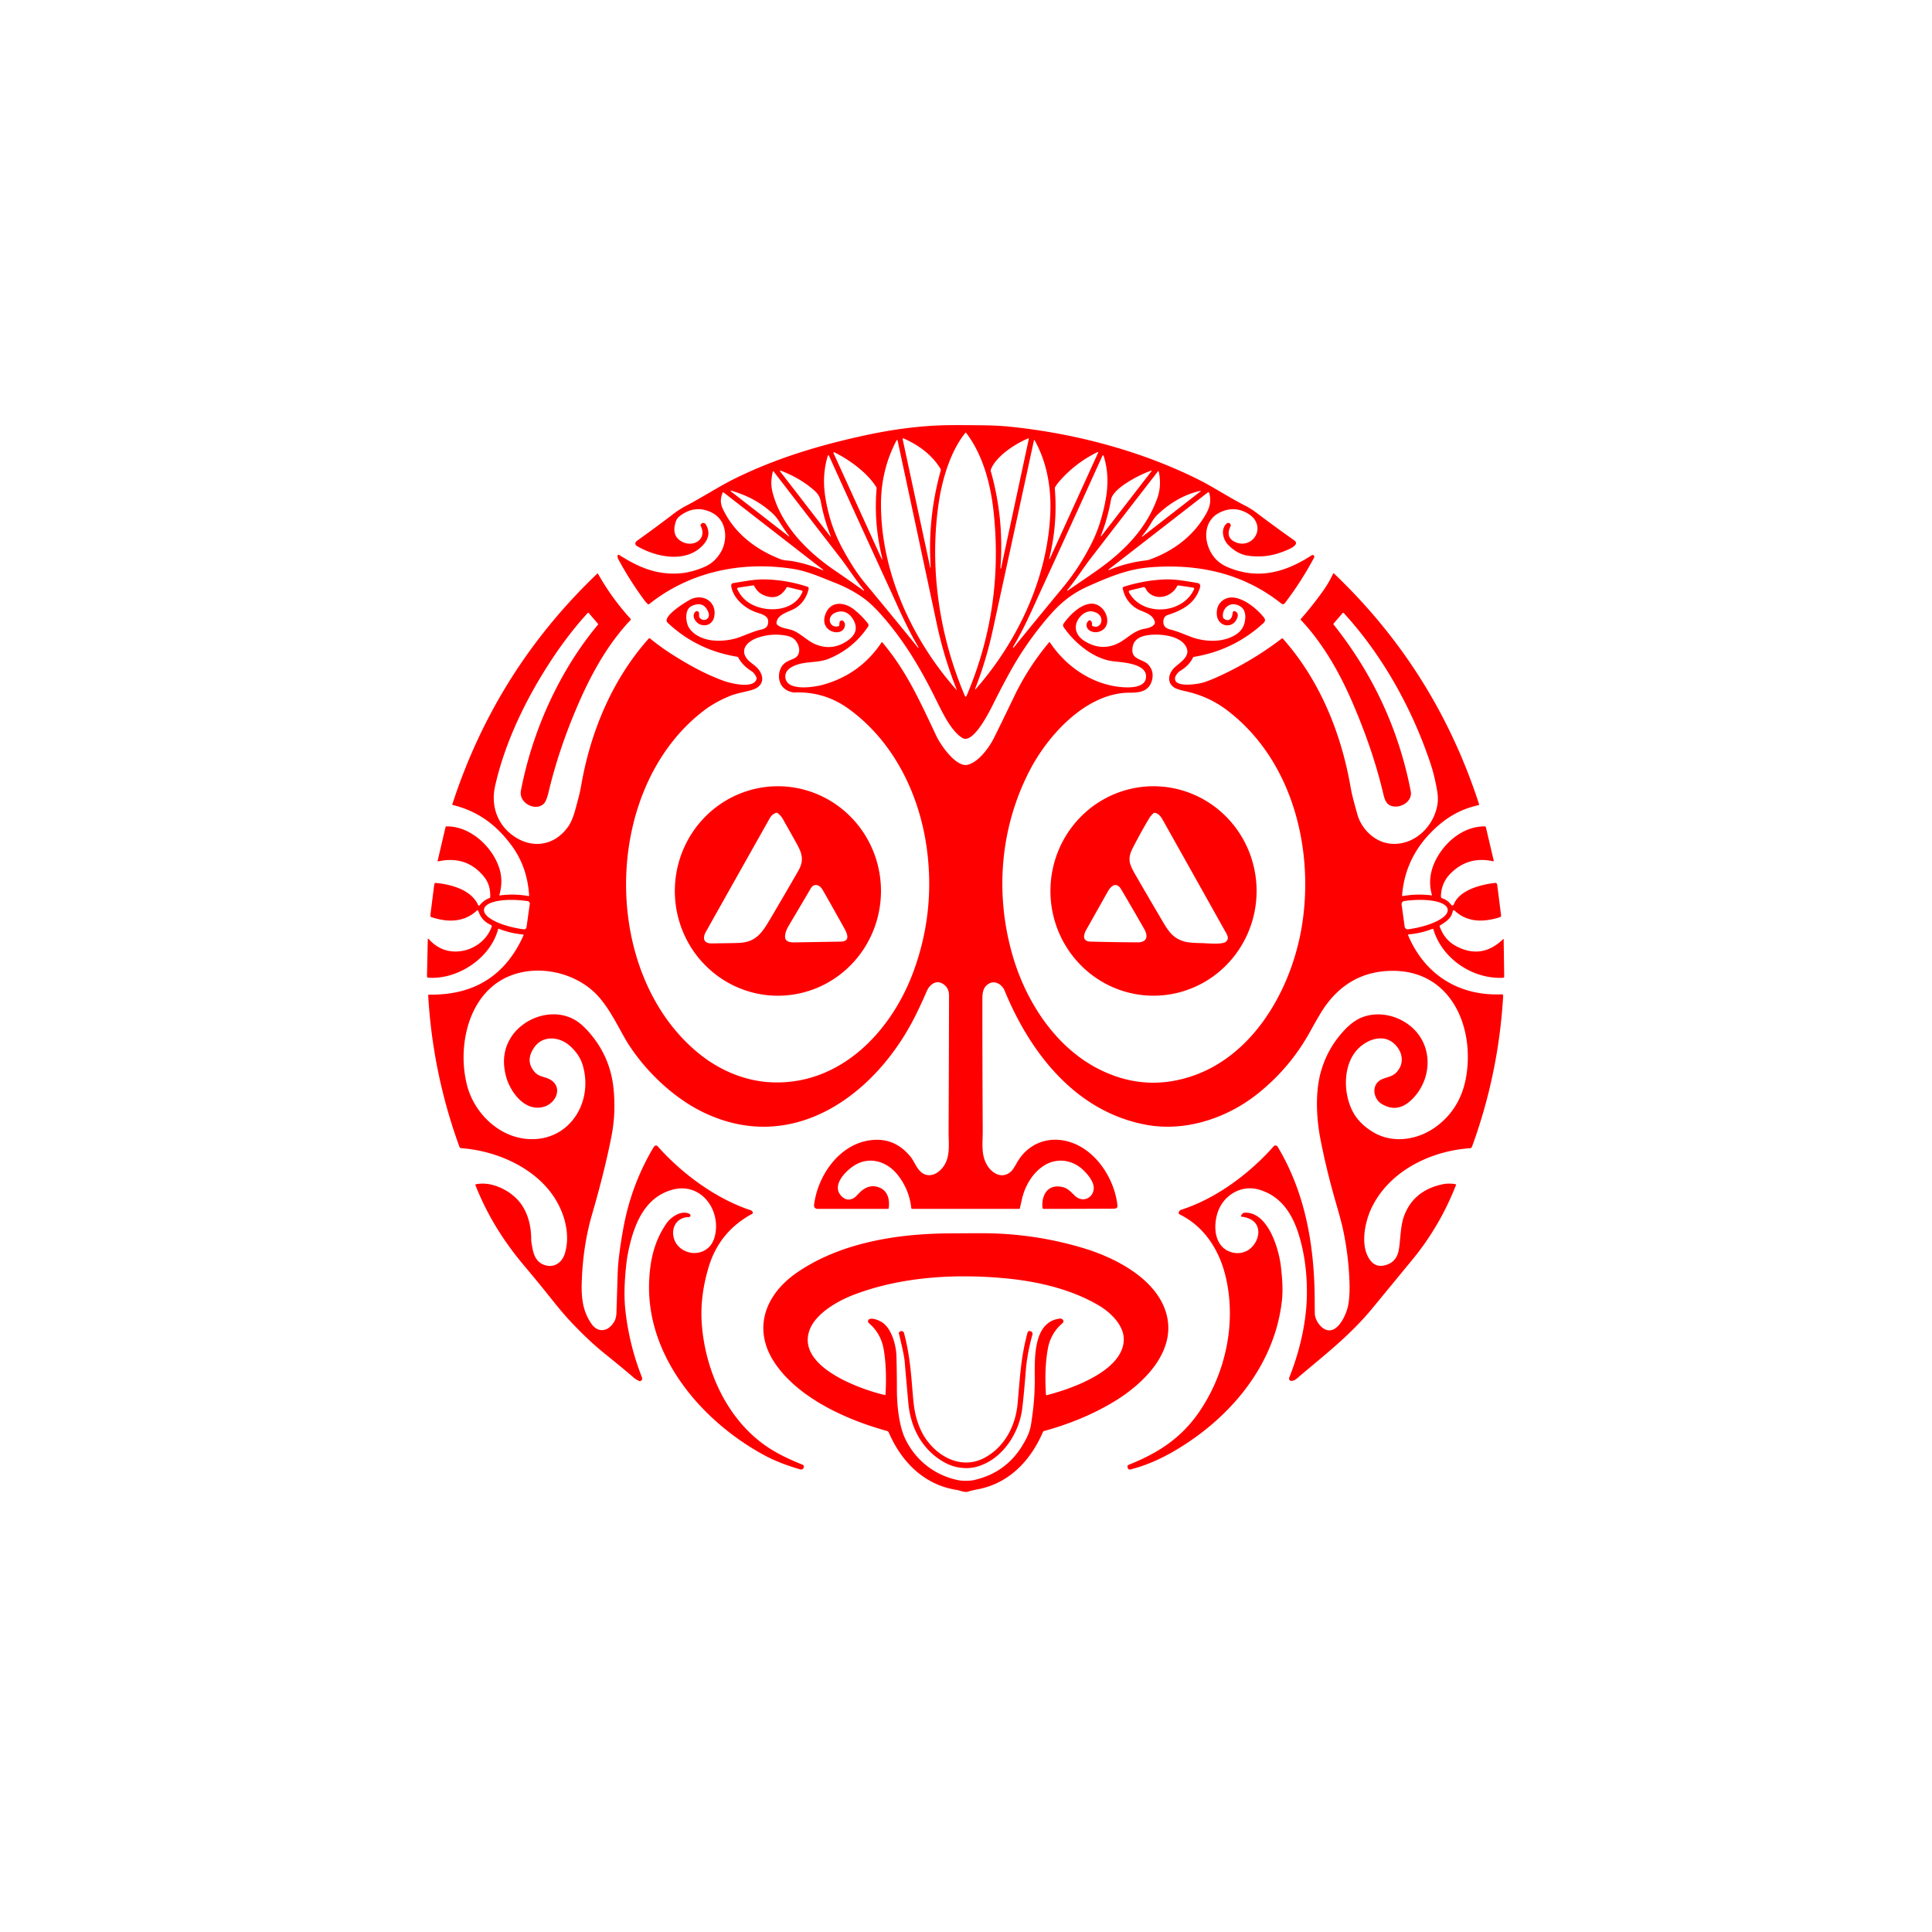 <svg xmlns="http://www.w3.org/2000/svg" viewBox="0 0 1448 1448" width="2048" height="2048" fill="red" xmlns:v="https://vecta.io/nano"><path d="M506.52 390.88q-3.76 11.24 5.41 15.49c8 3.72 18.1-2.15 13.31-12.09a1.47 1.46 61.4 0 1 .55-1.88l.22-.13a2.14 2.14 0 0 1 2.95.72q4.67 7.82-1.66 15.08c-12.5 14.33-35.39 9.76-50.14 1.05a2.02 2.02 0 0 1-.66-2.85q.38-.59 1.58-1.44 13.69-9.76 27.05-19.98 4.15-3.18 8.99-5.71c12.23-6.41 25.14-14.77 36.06-20.17 30.63-15.18 63.03-25.11 98.33-32.73q31.3-6.77 58.99-7.52 8.26-.22 29.51.03 11.13.14 19.96 1.05c48.4 4.97 98.98 18.17 142.97 40.49 8.98 4.56 21.54 12.69 32.76 18.41q4.72 2.4 8.65 5.36 14.17 10.69 28.66 20.92c5.32 3.76-6.79 7.83-9.07 8.71q-12.47 4.79-25.92 2.74-7.72-1.18-14.45-7.96c-3.91-3.94-6.06-11.83-1.16-16.13a1.78 1.76-44.7 0 1 2.34 0q1.05.93.39 2.36-4 8.64 4.5 11.91c9.61 3.71 18.86-5.61 14.85-15.06q-1.66-3.91-6.14-6.61-10.22-6.16-21.11-.84c-14.41 7.03-12.17 26.58-1.8 36.14q3.42 3.16 8.83 5.32c22.38 8.96 42.24 3.28 61.83-9.38a1.28 1.28 0 0 1 1.82 1.67q-9.6 18.06-22.05 34.32a1.68 1.68 0 0 1-2.39.29c-28.53-22.75-62.07-30.1-98.23-27.29-16.04 1.25-29.01 6.41-45.45 13.65-13.5 5.94-22.14 12.95-32.11 24.73-10.85 12.82-20.09 26.16-28.33 41.2q-6.16 11.25-11.87 22.74c-3.68 7.4-13.39 26.26-20.99 26.27q-2.1.01-5.54-3.22c-6.79-6.36-11.52-16.28-16.3-25.91-10.96-22.12-22.74-42.61-39.59-62.06q-8-9.23-14.33-13.89-9.5-6.99-22.02-11.92c-11.35-4.47-20.62-8.73-31.66-10.44-38.48-5.95-77.14 2.25-107.49 26.41q-.51.41-1.02.01-1.25-1-2.73-3.01-10.75-14.56-19.35-30.49-.88-1.63-.52-3a.66.66 0 0 1 .99-.39c14.63 9.34 28.46 15.34 46.32 13.81 5.95-.5 12.85-2.62 17.84-4.82q7.87-3.46 12.34-11.36c4.11-7.27 4.36-17.59-.89-24.37q-2.91-3.75-8.06-5.83-11.36-4.58-21.97 3.46-2.17 1.64-3 4.14zm216.55 130.47q.71 1.66 1.42 0 28.24-66.28 20.05-139.08c-2.28-20.2-8.13-41.78-20.39-57.78q-.33-.44-.68-.01c-10.64 13.08-16.91 33.42-19.58 50.26-7.74 48.86-.24 101.07 19.18 146.61zM676.5 329.04l20.65 96.18q.05.22.18.2h.01q.21-.03.2-.17-2.42-36.93 7.5-72.51a1.87 1.85-53.1 0 0-.2-1.45c-6.51-10.66-16.41-17.74-27.72-22.75a.45.44 5.9 0 0-.62.5zm73.74 96.98l20.84-97.09a.31.31 0 0 0-.42-.35c-9.68 3.91-24.24 13.36-28.07 23.43q-.19.48-.05.98 10.16 35.86 7.24 73.07-.01.04.03.05l.26.03q.14.02.17-.12zm-89.95-48.51c-.15 51 23.01 101.65 56.53 139.49a.13.13 0 0 0 .22-.14q-9.55-23.97-14.95-49.33-14.57-68.39-29.35-137.36a.43.43 0 0 0-.8-.11q-11.58 22.07-11.65 47.45zm83.6 95.56q-4.86 22.26-13.09 43.26a.24.24 0 0 0 .4.24c31.62-36.07 53.78-83.04 55.96-131.32.87-19.1-2.33-38.5-11.76-55.34a.25.25 0 0 0-.46.06q-15.44 71.52-31.05 143.1zm78.36-134.08q-16.31 8.03-28.28 21.76-1.78 2.04-3.23 4.46-.23.38-.19.82 2.24 26.69-4.2 52.66a.23.23 0 0 0 .44.15l36.09-79.23q.55-1.2-.63-.62zm-161.79 76.12q-5.54-24.25-3.46-49.05.04-.51-.23-.95c-6.69-10.83-20.35-20.66-31.52-26.15a.44.43.8 0 0-.59.57l36.31 79.72a.17.16-62.6 0 0 .31-.1q-.41-2.25-.82-4.04zm-39.59-31.2q3.51 14.17 10.5 27.13 8.58 15.89 16.45 25.39 24.7 29.81 40 48.74.13.17.33.21.45.11.22-.29c-8.54-14.37-14.8-29.14-21.76-44.26q-22.89-49.75-45.36-99.4a.44.43-48.9 0 0-.81.06c-4.36 14.43-3.3 27.41.43 42.42zm206-1.04c3.55-14.2 4.66-27.41.26-41.26a.47.46-41.5 0 0-.87-.05q-22.75 50.25-45.77 100.28c-6.8 14.78-12.88 29.16-21.32 43.17q-.02.01 0 .03l.27.23q.22.19.41-.04 9.12-11.41 37.19-45.45 12-14.55 21.04-32.48c4.12-8.17 6.6-15.63 8.79-24.43zm-.85 18.18l36.96-47.84q.54-.7-.3-.42c-7.73 2.6-28.41 12.8-30 21.71q-2.5 14.03-7.29 26.18-.96 2.43.63.37zM585.8 352.97q-1.99-.79-.68.91l37.33 48.32a.15.14 15.3 0 0 .25-.14q-5.04-12.62-7.51-26.09c-.9-4.9-3.31-7.13-6.98-10.14q-9.44-7.75-22.41-12.86zm-6.66.76c-1.21 5.6-1.53 9.93-.02 15.63 6.49 24.49 25.8 44.01 46.11 57.89q11.18 7.65 22.03 15.42a.25.25 0 0 0 .34-.36c-6.34-7.67-12.26-17.08-17.59-23.97q-25.2-32.53-50.04-64.79-.62-.81-.83.18zm220.72 88.6a.25.25 0 0 0 .33.36c10.92-7.66 23.5-15.68 32.79-23.33 15.22-12.54 27.2-26.6 34.2-45.39q3.61-9.71 1.29-20.63a.32.32 0 0 0-.56-.13q-25.47 32.85-50.94 65.91c-5.11 6.64-10.84 15.72-17.11 23.21zm-220.91-57.62c-9.44-8.56-18.67-13.26-30.92-17.01a.31.31 0 0 0-.28.55l43.49 33.8a.18.18 0 0 0 .26-.25q-3.85-5.18-7.36-10.71-2.52-3.96-5.19-6.38zm277.16 17.54l43.51-33.85q.88-.69-.21-.45c-12.17 2.64-23.54 9.62-32.32 18.24q-2.12 2.08-4.31 5.82-3.01 5.14-6.96 9.95a.21.21 0 0 0 .29.29zm-262.64 18.23q12.02 2.15 23.25 6.9a.21.2-14.3 0 0 .21-.35l-74.58-57.93q-.51-.4-.76.2-2.55 6.06-.12 11.46c8.35 18.46 24.72 31.08 43.63 38.39 2.74 1.06 6.23.95 8.37 1.33zm262.69-.12c2-.29 3.82-.35 5.71-1.04 15.96-5.83 29.8-15.49 39.21-29.61 4.64-6.98 7.41-12.47 5.18-20.32a.64.64 0 0 0-1.01-.33l-74.42 57.8a.25.24-75 0 0 .24.42q12.07-5.06 25.09-6.92z"/><path d="M374.54 671.13q10.75-1.46 21.44.42.63.11.59-.53-1.39-21.4-13.1-37.27c-11.55-15.64-25.25-25.81-44.11-30.41q-.48-.12-.33-.59 32.5-100.19 108.57-172.78.37-.35.62.1 10.26 18.23 24.36 33.7a.69.68 45.3 0 1 0 .93c-17.81 18.84-30.28 41.96-40.6 66.28q-13.47 31.74-20.76 62.41-1.56 6.57-3.32 8.59c-5.79 6.59-19.36.33-17.46-9.55 8.57-44.57 28.73-89.47 57.66-124.16a.66.65-45.4 0 0 0-.85l-6.85-7.97q-.39-.45-.8-.01-17.23 18.84-32.77 43.98c-16.11 26.05-29.86 55.58-36.62 85.74-3.04 13.58.93 26.88 11.49 35.61 13.96 11.54 32.12 10.4 43.14-5.04 4.14-5.79 5.68-13.82 7.7-21.06q1.24-4.46 2.28-10.4c7.02-40.2 23.4-79.33 50.64-109.79a.53.53 0 0 1 .74-.06q8 6.53 16.73 12.08c12.4 7.87 25.01 14.87 38.7 19.82 5.18 1.88 22.75 6.24 24.58-1.57a1.48 1.47 40.8 0 0-.07-.9q-1.42-3.35-3.65-4.74-6.81-4.27-10.04-10.34-.24-.46-.76-.54-30.47-4.99-52.2-25.57c-4.7-4.45 14.48-16.13 17.52-17.54 9.52-4.42 19.55 2.25 17.45 12.98-1.01 5.18-5.5 7.69-10.35 6.03-3.29-1.12-7.14-6.41-3.78-9.66a1.61 1.61 0 0 1 2.73 1.11l.06 2.39q.01.54.36.95c3.16 3.78 8.37.83 6.65-3.79q-3.4-9.09-12.53-4.97c-4.85 2.19-4.57 9.49-3.26 13.64 2.39 7.52 11.82 11.56 19.07 12.2q8.99.8 17.49-1.62c4.6-1.31 12.25-5.09 18.98-6.6q5.78-1.29 4.89-7.05c-.56-3.69-6.13-4.84-9.13-5.91-8.31-2.97-17.13-10.39-18.46-19.7a1.89 1.89 0 0 1 1.59-2.13c7.8-1.19 15.92-2.9 23.4-2.74q16.63.36 32.22 5.52a1.28 1.28 0 0 1 .84 1.5q-2.01 9.04-9.19 14.05c-4.68 3.26-14.86 4.74-14.9 11.9a1.14 1.12-68.3 0 0 .34.81c3.27 3.09 7.82 2.89 11.72 4.39 6.08 2.35 10.72 7.68 16.72 10.28q12.82 5.56 24.56-2.61 8.84-6.16 4.78-14.56c-2.88-5.93-8.31-9.21-14.74-5.99-5.99 3-3.76 11.48 3.07 9.82q.5-.12.55-.63l.24-2.21a1.68 1.67 25.1 0 1 2.83-1.02q1.54 1.5 1.15 3.65c-1.64 9.14-20.22 4.5-14.3-9.47 4.03-9.49 14.1-8.54 21.37-2.71q5.71 4.58 10.12 10.2 1.02 1.29.09 2.66-11.34 16.67-29.78 24.06c-5.78 2.32-13.56 2.16-18.94 3.17-5.33 1-14.15 3.87-13.12 11.04 1.45 10.14 21.5 6.97 28.31 5.06q27.79-7.76 43.72-31.63.3-.45.64-.03c17.89 21.28 27.2 42.06 40.74 70.68 2.76 5.84 14.47 23.12 23.17 21 8.19-2 16.07-12.85 19.6-19.88q5.3-10.56 15.14-31.07 10.58-22.04 26.27-40.77.36-.43.67.03c10.97 16.5 28.05 29.01 47.63 32.67 6.13 1.14 22.64 3.11 24.26-5.65 2.11-11.47-18.27-12.08-24.83-12.93-14.62-1.91-28.73-13.83-36.84-25.64a2.26 2.25-44.6 0 1 .02-2.57c4.47-6.35 12.66-14.51 20.54-14.91 11.37-.59 17.94 18.02 5.37 21.17-3.2.8-8.08-.6-8.67-4.44q-.37-2.42 1.75-4.14a.8.79 41.8 0 1 .94-.05q1.71 1.1 1.32 3.3-.1.6.45.85c7.14 3.37 10.64-9.25-.43-10.9-4.34-.64-8.51 2.76-10.52 6.27-3.52 6.13-.95 12.23 4.75 15.81q12.7 7.98 25.29 1.82c6.12-3 10.63-8.23 17.3-10.28 3.25-.99 8.39-1.13 10.22-4.5q.22-.41.14-.87c-1.27-6.66-9.39-7.85-13.23-10.11q-8.75-5.16-10.89-15.24a1.21 1.21 0 0 1 .82-1.41q14.84-4.68 29.91-5.44c8.12-.41 16.71 1.21 24.97 2.59 1.94.32 2.78 1.52 2.22 3.4-3.56 11.99-13.21 17.09-24.38 20.7-3.5 1.14-3.89 6.23-1.98 8.62q1.18 1.47 4.43 2.29c6.57 1.64 13.91 5.26 18.74 6.61 9.48 2.64 20.81 2.66 29.47-2.52q7.39-4.41 7.65-13.25.24-8.01-7.35-9.72c-5.64-1.27-10.43 4.31-9.31 9.8a1.33 1.26 13.3 0 0 .51.78c4.17 3.06 6.44-.4 6.66-4.26a1.4 1.4 0 0 1 2.1-1.12q2.67 1.56 1.29 5.05c-3.39 8.56-14.68 6.5-15.25-2.76q-.44-7.31 5.09-10.95c9.87-6.49 25.32 6.57 30.47 13.63q1.41 1.93-.7 3.87-22.23 20.36-52 25.25-.51.09-.73.55-2.8 5.82-9.41 9.86c-2.05 1.25-4.91 4.58-3.8 7.28 1.95 4.78 15.03 2.93 19.36 1.95q5.07-1.15 16.31-6.48 23.49-11.12 44.11-26.91.43-.33.79.08c27.58 31 43.66 70.53 50.72 111.02 1.26 7.23 3.23 13.74 5.09 20.58 2.9 10.64 12.49 20.59 24.22 22.01 17.86 2.17 33.37-12.49 35.91-29.77q.66-4.5-.4-10.42-1.95-10.89-4.54-18.77c-13.46-40.92-35.95-81.85-65.36-113.8a.56.56 0 0 0-.84.01l-6.73 7.78q-.36.41-.01.84 44.43 55.81 57.79 124.86c1.35 6.95-5.99 12.1-12.36 11.47-5.46-.54-6.95-4.16-8.17-9.34q-7.96-33.83-23.91-70.33c-9.44-21.61-21.69-42.92-37.94-60.18a.51.51 0 0 1-.01-.68q8.87-10.06 16.7-21.07 4.36-6.13 7.52-12.94a.39.38-55.5 0 1 .61-.12q76.28 72.61 108.78 172.98.17.52-.36.64c-15.12 3.43-25.93 10.42-36.21 21.03-12.54 12.94-19.73 28.57-21.13 46.71a.4.4 0 0 0 .47.43q10.72-1.86 21.52-.52.47.06.34-.4-3.83-13.55 3.45-27.15c7.06-13.19 20.65-24.22 36.17-24.16a.91.9-6.1 0 1 .87.7l5.84 24.88q.17.72-.55.56-18.25-4.04-31.41 8.8-7.43 7.24-7.61 17.69a1.27 1.26 9.6 0 0 .88 1.23q4.21 1.39 6.81 4.94a1.11 1.11 0 0 0 1.93-.25c4.28-10.95 20.38-14.95 30.97-16.16a1.43 1.43 0 0 1 1.59 1.24l2.92 23.04a1.31 1.31 0 0 1-.91 1.42c-11.92 3.78-24.4 4.11-33.9-4.97a.88.87-63.3 0 0-1.46.49c-.87 5.18-4.91 7.85-9.48 10.65q-.44.26-.27.75 3.57 9.89 11.75 14.41 19.54 10.81 35.78-4.88.42-.4.43.17l.42 27.84a.93.92 88.4 0 1-.88.94c-22.87 1.11-45.73-14.35-52.24-36.33q-.17-.58-.74-.35-8.54 3.37-17.71 4.14a.54.54 0 0 0-.44.75c12.47 29.38 37.83 45.53 70.13 44.19a1.05 1.05 0 0 1 1.09 1.11q-3.36 58.33-23.39 113.16a1.61 1.61 0 0 1-1.4 1.05c-29.6 2.05-60.44 17.03-73.74 44.52-5.34 11.04-9.08 29.73-.67 39.98q3.74 4.56 9.57 3.46 9.41-1.77 11.29-11.26c1.43-7.26 1.2-17.94 3.93-25.52q6.91-19.2 28.33-24 5.28-1.18 10.37-.2.55.11.35.63-12.53 32.07-34.57 58.21l-27.18 33.03c-17.78 21.9-37.61 36.68-57.68 53.9q-1.91 1.64-3.98 1.64a1.71 1.71 0 0 1-1.59-2.34c7.5-18.95 12.66-39.92 13.2-60.35.41-15.82-1.38-31.55-5.85-46.34-4.8-15.87-13.35-29.64-30.34-34.42-12.26-3.45-24.71 3.42-29.69 14.8-3.61 8.27-4.37 21.48 2.79 28.43 5.11 4.96 13.53 6.04 19.55 1.92 7.95-5.43 11.08-18.97.1-23.41q-2.87-1.16-4.95-1.25-1.45-.06-.66-1.28l.3-.47q.84-1.3 2.38-1.35c17.37-.49 25.44 27.12 26.95 40.37 1.04 9.1 1.71 17.75.63 26.66-5.82 48.21-39.19 87.3-80.14 111.35q-16.98 9.98-33.27 14.06-1.43.35-1.94-1.03l-.2-.54a1.52 1.51-21.1 0 1 .86-1.93c21.66-8.66 39-19.7 52.48-39.16 19.93-28.78 28.27-66.43 20.38-100.96-4.57-20.02-15.67-38.16-34.59-47.47a1.46 1.46 0 0 1-.75-1.74q.43-1.37 2.22-1.94c25.72-8.31 50.78-26.89 68.86-47.39a1.87 1.86-39.8 0 1 3 .27c20.98 34.93 27.73 74.88 27.78 115.88q.02 9.4.18 10.38c.96 5.74 6.95 13.47 13.43 10.86 6.2-2.5 10.65-13.06 11.63-19.05q1.17-7.16.83-16.77-.71-20.27-5-40.03-1.19-5.45-5.18-19.3-7.34-25.46-11.73-48.41c-2.94-15.39-3.77-34.56.45-49.65q4.73-16.9 16.46-29.98 6.69-7.45 13.17-10.35c14.72-6.58 33.31-.85 43.08 11.7 11.83 15.18 8.73 37.29-5.44 50.21q-10.39 9.46-21.89 2.29c-4.38-2.73-6.6-8.98-4.4-13.7 3.14-6.72 10.77-4.86 15.38-9.51 6.99-7.05 4.87-16.74-2.28-22.52-9.09-7.36-22.5-1.04-28.74 7.56-8.86 12.23-8.12 31.39-1.35 44.2q4.74 8.98 15.23 15.28c15.11 9.07 34.17 5.71 47.73-4.54q18.49-13.97 22.21-38.5c5.7-37.56-12.63-78.25-55.81-77.86q-32.28.28-51.15 28.05-3.22 4.75-10.18 17.38-15.27 27.73-40.14 47.27c-22.84 17.95-53.71 28.03-82.61 22.71-52.85-9.73-86.97-53.61-106.31-100.65-1.71-4.17-6.64-7.69-11.2-5.43-4.79 2.38-5.44 6.68-5.44 12.08q0 49.27.27 98.53c.05 8.91-1.55 18.37 3.67 26.33 4.03 6.15 11.46 9.81 17.67 3.97q1.41-1.32 4.3-6.45c7.85-13.95 22.72-20.08 38.14-15.94 20.88 5.61 35.07 28.08 37.2 48.03q.25 2.35-2.77 2.36-26.26.15-52.53.17a.89.88-2.9 0 1-.88-.79c-.83-8.62 3.1-17.23 13.25-15.9 5.39.71 7.38 3.4 11.06 6.88 5.77 5.47 13.81 1.73 14.09-5.59.19-4.86-4.3-10.24-7.78-13.62-7.9-7.66-19.32-9.41-28.63-3.95-9 5.29-15.07 15.38-17.42 25.73q-.76 3.34-1.52 6.73-.11.51-.63.51l-80.05-.01a.73.73 0 0 1-.73-.65q-1.5-13.77-10.12-24.74c-8.03-10.22-21.29-14.4-32.75-7.02-6.74 4.35-16.92 14.89-9.64 22.66q3.88 4.15 8.59 2.08c2.33-1.02 4.06-3.58 6.13-5.4q5.66-4.99 11.82-3.57c7.94 1.83 10.07 8.89 9.05 16.15q-.07.48-.56.48h-52.97a2.43 2.42 3.3 0 1-2.41-2.7c2.45-21.45 18.11-44.97 41.16-48.59q18.91-2.97 31.26 12.37c2.22 2.76 3.82 6.9 6.26 9.82 4.54 5.42 10.87 4.82 15.77.24 8.31-7.75 6.36-18.89 6.4-29.09q.21-50.91.32-101.82.01-5.91-4.47-8.79c-5.47-3.51-10.23.74-12.31 5.6q-3.93 9.16-8.38 18.09c-29.4 59.02-91.52 105.18-159.15 72.44-22.38-10.83-43.34-31.03-56.41-51.68-6.1-9.63-13.42-26.49-23.93-37.04-19.23-19.31-54.08-24-76.22-6.71-21.62 16.88-26.87 50.35-20.34 75.41 5.21 19.98 22.72 37.79 44.11 39.97 31.42 3.21 51.01-26.44 42.56-55.18q-2.39-8.12-9.88-14.72c-7.49-6.6-19.72-7.94-26.2 1.01q-7.49 10.37.17 18.93c3.5 3.91 8.21 3.26 12.29 6 6.27 4.21 5.45 11.74.39 16.52q-3.99 3.77-9.79 4.06c-12.56.65-21.85-13.3-24.54-23.69q-4.17-16.11 3.6-28.66c9.83-15.88 33.07-23.26 49.43-12.56q4.76 3.11 9.94 9.2c10.47 12.33 16.36 26.28 17.81 42.71q1.54 17.44-1.48 33.33-4.83 25.43-14.84 60-6.8 23.45-7.65 50.73c-.35 11.3.74 21.91 7.59 31.37 3.86 5.32 9.99 5.85 14.5.97 2.8-3.03 3.8-5.64 3.94-10.04q.46-14.28.88-28.52.39-13.52 4.47-35.48 5.74-30.85 21.46-57.97.84-1.45 1.55-2.38a1.6 1.6 0 0 1 2.47-.09c18.17 20.43 42.56 38.46 67.95 47.37 1.41.49 2.79.59 3.4 2.19a.87.86 65.4 0 1-.4 1.08q-24.8 13.32-32.81 40.33-6.41 21.61-5.07 41.45c2.59 38.3 21.53 77.81 55.62 96.91q9.04 5.06 20.02 9.38a1.51 1.5-68.5 0 1 .85 1.96l-.15.36a2.04 2.03-70.9 0 1-2.45 1.2q-15.59-4.51-26.66-10.47c-47.16-25.39-89.41-74.49-86.6-131.37.79-15.88 4.06-29.58 12.9-42.47 3.36-4.89 11.21-10.36 17.36-7.18a1.26 1.26 0 0 1-.58 2.38c-6.83 0-11.74 4.85-11.73 11.75.01 14.05 18.26 20.4 27.52 10.03q2.66-2.99 3.85-8.03c3.3-13.93-3.93-30.31-18.34-34.4q-6.83-1.94-14.52.38c-19.15 5.77-26.9 23.89-31.18 41.81q-1.78 7.43-2.53 14.62c-1.18 11.31-1.82 22.6-.58 33.83q2.82 25.67 12.29 49.82.82 2.09-.84 2.98a1.24 1.21-48.2 0 1-1.02.07q-2.23-.84-4.44-2.76-7.17-6.23-21.76-18-12.69-10.23-26.51-25.13-5.19-5.6-12.89-15.28-10.04-12.63-20.44-24.96c-15.69-18.61-27.83-38-36.83-60.73q-.18-.47.31-.57c11.13-2.42 24.24 3.81 31.49 11.73 7.25 7.91 10.05 18.93 10.04 29.63q0 1.88 1 6.89c1.28 6.37 3.93 11.18 10.49 12.64 6.7 1.48 11.92-2.98 13.77-9.15 4.66-15.63-1.21-33.52-10.92-46.08-15.43-19.95-42.23-30.96-66.79-32.75a1.53 1.52 81.9 0 1-1.32-1q-20.07-55-23.43-113.51a.55.54-1.4 0 1 .56-.58q50.58.9 70.83-44.32a.55.54 14.6 0 0-.45-.76q-9.26-.82-17.89-4.24-.53-.21-.68.35c-5.77 21.79-30.44 37.88-52.24 36.28q-1.06-.07-1.04-1.14l.59-27.6q.02-.94.66-.24 6.64 7.29 14.98 8.88c13.2 2.52 27.4-4.92 32.2-17.91a1.27 1.26-67.8 0 0-.67-1.6q-7.03-3.14-9.24-10.43a.67.67 0 0 0-1.09-.3c-9.76 9.01-21.98 8.97-34.02 4.98a1.31 1.31 0 0 1-.89-1.4l2.94-23.21a1.18 1.17 6.1 0 1 1.27-1.02c11.43 1.06 26.39 5.07 31.62 16.57a.66.66 0 0 0 1.12.14q3-3.75 7.48-5.47a.66.66 0 0 0 .42-.57q.45-9.1-4.67-15.39-13.07-16.05-34.2-11.48-.64.14-.49-.5l5.86-25.04q.15-.66.84-.67c17.64-.25 34.19 15.11 39.43 31.17q3.16 9.72.09 20.25-.12.4.29.35zm197.01-225.46q-3.9-1.86-6.32-6.57-.22-.43-.7-.36l-11.28 1.69a.85.85 0 0 0-.64 1.2q3.94 8.37 12.58 12.2c11.98 5.3 30.52 3.69 36.21-10.22a.77.77 0 0 0-.53-1.04l-10.61-2.58a.66.64-67.6 0 0-.71.31q-6.33 10.93-18 5.37zm274.58-1.73c9.94 18.32 40.27 16.54 48.8-2.34a.85.85 0 0 0-.65-1.19l-11.05-1.65a.97.97 0 0 0-1.01.53c-4.16 8.31-16.08 11.41-22.49 3.7-.6-.72-.89-2.05-1.88-2.79a.98.97-32.9 0 0-.8-.17l-10.31 2.52a.96.96 0 0 0-.61 1.39zm-318.88 88.84c-76.06 58.43-77.33 196.31-3.81 256.53 15.54 12.74 34.88 21.05 55.01 21.88 51.99 2.15 90.38-38.82 106.7-84.46q16.15-45.16 9.19-92.75c-5.83-39.81-25.03-78.6-58.16-102.62q-18.09-13.13-40.17-12.36-2.75.1-5.91-1.48c-6.52-3.28-7.84-11.49-4.52-17.47 2.04-3.67 5.36-4.72 9.15-6.36 6.64-2.86 4.6-11.14.24-14.9q-2.04-1.76-6.39-2.51-10.58-1.83-20.89 1.76c-6.83 2.38-13.29 8.17-8.12 15.38 1.77 2.47 5.07 4.32 7.53 6.74 5.83 5.76 6.18 13.75-3.01 16.77-4.57 1.5-11.49 2.46-16.69 4.56q-11.46 4.61-20.15 11.29zm336.13-22.9c-2.12 8.04-8.91 9.34-16.14 9.27-32.51-.31-61.4 31.22-75.35 58.01-22.31 42.86-26.41 92.59-12.93 139.07 10 34.49 32.05 68.56 64.49 85.01q33.78 17.14 69.2 5.55c47.73-15.63 75.85-66.92 83.21-113.51 9.22-58.29-7.88-124.6-56.6-161.26q-13.5-10.16-30.7-13.94-6.5-1.43-8.5-2.77c-5.88-3.96-4.25-10.76.32-15.07 4.49-4.23 13.22-8.91 7.84-16.7-5.41-7.84-21.19-8.92-29.68-7.18-6.44 1.33-10.16 4.95-9.83 11.63.32 6.48 8.36 6.19 11.97 10.2q4.46 4.97 2.7 11.69zM394.61 694.91l2.45-17.41a1.88 1.88 0 0 0-1.6-2.13l-.47-.06a31.02 10.54 8 0 0-32.19 6.12l-.04.26a31.02 10.54 8 0 0 29.26 14.75l.47.07a1.88 1.88 0 0 0 2.12-1.6zm655.86-17l2.3 16.61a2.32 2.32 0 0 0 2.62 1.97l.08-.01a31.28 10.56-7.9 0 0 29.53-14.76l-.04-.27a31.28 10.56-7.9 0 0-32.43-6.16l-.08.01a2.32 2.32 0 0 0-1.98 2.61zm-467.44 68.37a78.5 77.25 90 0 1-77.25-78.5 78.5 77.25 90 0 1 77.25-78.5 78.5 77.25 90 0 1 77.25 78.5 78.5 77.25 90 0 1-77.25 78.5zm-1.46-137.06q-3.05 1.19-4.53 3.81-24.01 42.64-47.98 85.31c-2.62 4.66-1.81 8.78 4.21 8.72q16.13-.17 20.5-.36c13.64-.61 17.84-8.33 24.99-20.46q9.77-16.57 19.36-33.23c4.7-8.15 3.24-13.08-1.34-21.29q-4.96-8.9-9.99-17.77-1.63-2.87-4.07-4.59-.54-.38-1.15-.14zm14.17 97.08l34.26-.57c7.9-.09 4.75-6.48 2.64-10.26q-11.84-21.21-15.8-28.03c-.85-1.47-2.4-3.63-4.27-4.01q-3.13-.64-4.86 2.31-8.33 14.17-16.72 28.3-2.01 3.39-2.49 6.47c-.81 5.27 2.99 5.83 7.24 5.79zm268.8 39.96a78.49 77.26 90 0 1-77.26-78.49 78.49 77.26 90 0 1 77.26-78.49 78.49 77.26 90 0 1 77.26 78.49 78.49 77.26 90 0 1-77.26 78.49zm-.31-136.55q-1.91 1.85-3.12 3.88-5.34 8.98-10.18 18.22c-2.85 5.43-4.83 8.78-4.28 13.69q.37 3.29 3.92 9.44 9.15 15.86 18.45 31.62c5.89 9.99 8.8 16.16 18.5 19.05q3.64 1.09 13.01 1.23c3.96.07 15.16 1.29 18.09-.91q2.86-2.14.61-6.16-23.88-42.71-47.84-85.38c-1.39-2.46-2.88-4.34-5.4-5.11a1.81 1.79-58.4 0 0-1.76.43zm-11.72 96.57c7.24.04 8.17-4.56 5.04-10.05q-8.49-14.88-17.18-29.58c-3.54-5.99-7.53-2.99-10.03 1.44q-8.15 14.45-16.28 28.91c-2.11 3.76-2.93 8.56 3.2 8.72q17.62.46 35.25.56zm-70.83 366.92c-9.35 21.74-25.62 38.72-49.2 43.07q-3.67.68-7.23 1.74c-2.33.69-6.07-1.01-8.32-1.36-24.49-3.79-41.45-21.26-50.78-42.98a2.06 2.04 86 0 0-1.35-1.18c-29.72-8.16-66.33-24.37-84.16-51.05-16.92-25.33-7.25-51.12 16.49-67.54 32.37-22.38 74.81-29.23 113.89-29.5q17.64-.13 25.47-.11 38.58.07 75.47 11.15c24.18 7.25 55.87 23.44 62.51 50.34 6.8 27.58-17.43 51.15-38.58 64.14q-23.35 14.34-53.44 22.62a1.19 1.15 3.4 0 0-.77.66zm-109.47-31.45c.01 9.28 1.11 25.9 6.27 36.66 7.76 16.16 22.38 27.64 40.21 31.04 2.87.55 8.2.51 10.94-.09q24.35-5.37 36.89-26.42c3.4-5.71 5.36-9.75 6.32-15.96 1.72-11.14 2.63-20.2 2.7-32.06.08-14.77-2.05-44.42 18.99-46.67a2.26 2.23-25.7 0 1 1.8.62q1.54 1.5-.23 3.03-8.7 7.53-10.76 18.99-2.7 15.03-1.4 34.39.03.52.54.39c18.09-4.6 56.75-17.89 57.77-41.1.47-10.71-9.36-20.56-18.26-25.88-21.15-12.65-46.78-18.35-70.24-20.58-37.7-3.59-78.35-1.3-114.01 12.35-11.94 4.57-28.02 13.77-32.79 25.89-10.9 27.73 37.75 44.92 56.21 49.2q.48.11.51-.38 1.13-18.86-1.29-33.5-2.02-12.23-11.22-20.06a1.73 1.73 0 0 1 .16-2.76c2.25-1.49 7.36.7 9.52 2.02 7.37 4.54 10.81 17.28 11.02 25.39q.34 12.73.35 25.49zm17.87 29.94c8.08 17.61 28.57 31.02 47.59 21.01 14.93-7.86 23.53-23.67 25.03-40.98 2-22.94 2.66-35.26 7.44-53.01a1.55 1.55 0 0 1 1.87-1.1l.37.1a1.99 1.98 14.9 0 1 1.43 2.46q-3.97 14.32-4.97 26.95-1.59 19.98-2.74 28.84c-2.41 18.68-15.1 37.84-33.56 43.19q-6.7 1.94-14.11.66-6.47-1.11-12.82-5.08c-15.18-9.49-23.2-25.36-24.82-43.08q-1.44-15.82-2.79-31.65-.41-4.74-4.25-20.34a1.55 1.54-16.7 0 1 .98-1.82l.28-.1a1.94 1.92-17.4 0 1 2.52 1.31c4.75 17.78 5.4 32.68 6.9 49.5.79 8.79 2.29 15.8 5.65 23.14z"/></svg>